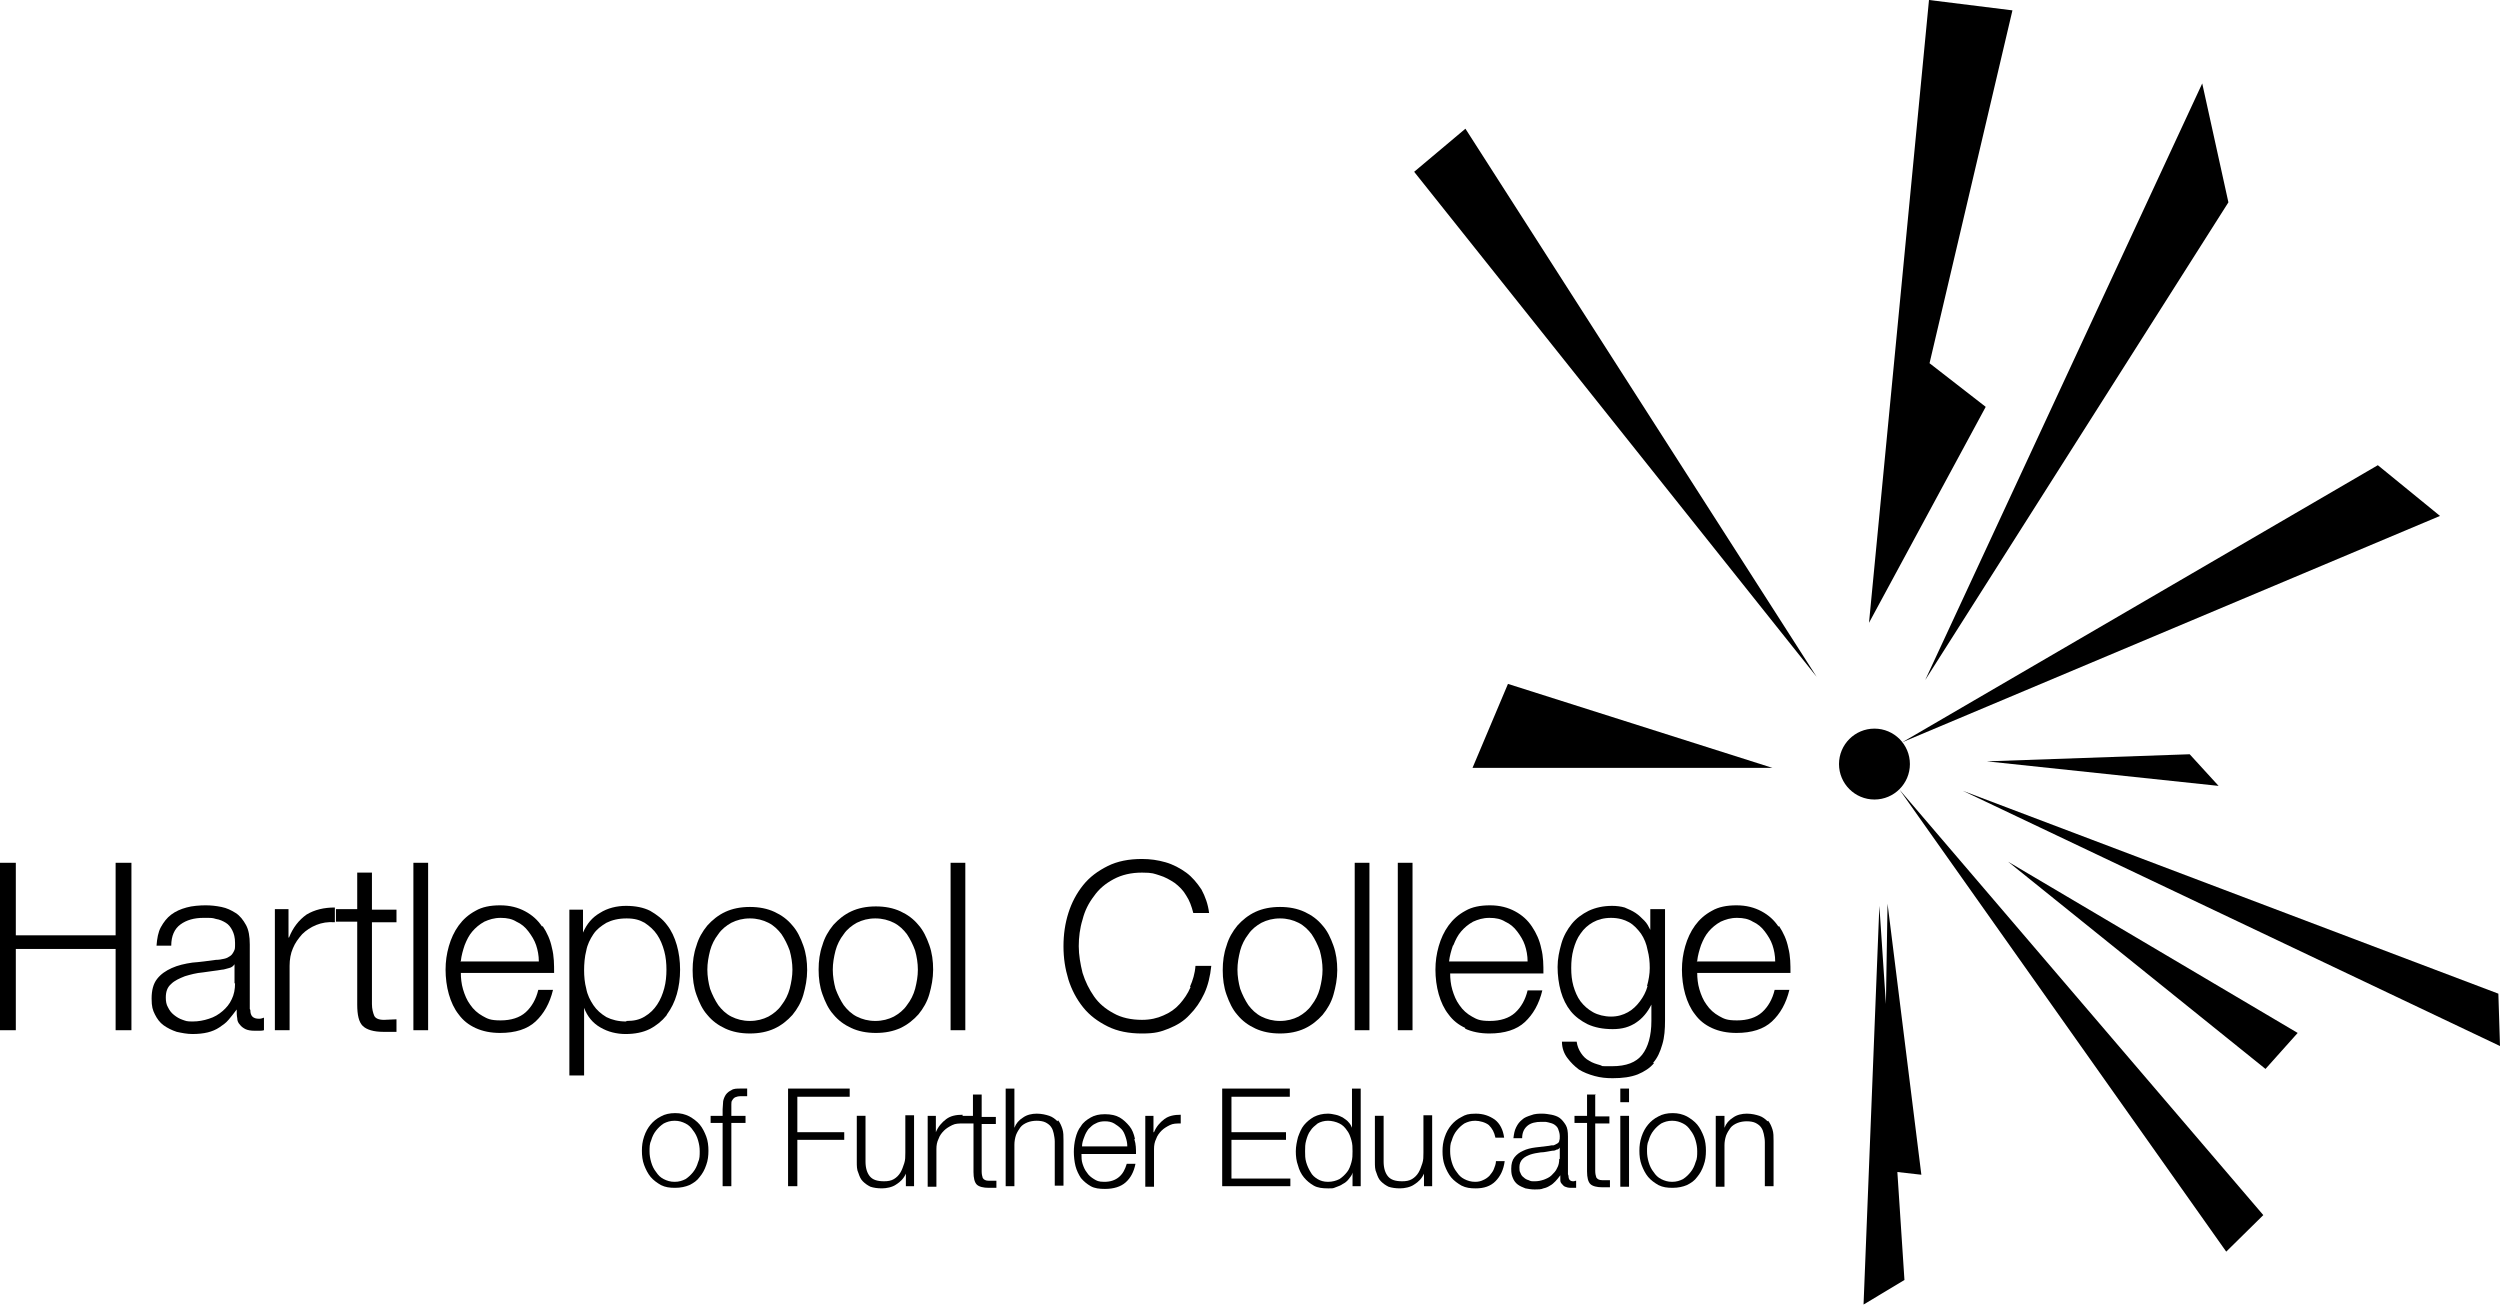<?xml version="1.0" encoding="UTF-8"?>
<svg xmlns="http://www.w3.org/2000/svg" version="1.1" viewBox="0 0 458.4 239.2">
  <!-- Generator: Adobe Illustrator 28.6.0, SVG Export Plug-In . SVG Version: 1.2.0 Build 709)  -->
  <g>
    <g id="Layer_1">
      <g>
        <polygon points="21.2 171.5 2.9 171.5 2.9 158.2 0 158.2 0 188.9 2.9 188.9 2.9 174 21.2 174 21.2 188.9 24.1 188.9 24.1 158.2 21.2 158.2 21.2 171.5"/>
        <path d="M45.8,185v-11.8c0-1.5-.2-2.7-.7-3.6-.5-.9-1.1-1.7-1.9-2.2s-1.6-.9-2.6-1.1c-1-.2-1.9-.3-2.9-.3s-2.5.1-3.5.4c-1.1.3-2,.7-2.8,1.3s-1.4,1.4-1.9,2.3c-.5.9-.7,2.1-.8,3.4h2.7c0-1.8.6-3.1,1.7-3.9,1.1-.8,2.5-1.2,4.2-1.2s1.6,0,2.3.2c.7.1,1.3.4,1.8.7.5.3.9.8,1.2,1.4.3.6.5,1.3.5,2.3s0,1.1-.2,1.5c-.2.4-.4.7-.7.9-.3.2-.6.4-1.1.5s-.9.2-1.5.2c-1.5.2-2.9.4-4.3.5-1.4.2-2.7.5-3.8,1-1.1.5-2,1.1-2.7,2-.7.9-1,2.1-1,3.6s.2,2.1.6,2.9c.4.8.9,1.5,1.6,2,.7.5,1.5.9,2.4,1.2.9.2,1.9.4,2.9.4s2-.1,2.8-.3c.8-.2,1.5-.5,2.1-.9.6-.4,1.2-.8,1.7-1.4.5-.6,1-1.2,1.5-1.9h0c0,.6,0,1.1.1,1.6,0,.5.2.9.5,1.2.2.3.6.6,1,.8.4.2,1,.3,1.7.3s.7,0,.9,0c.2,0,.5,0,.8-.1v-2.3c-.3.1-.5.2-.9.2-1.1,0-1.6-.5-1.6-1.6ZM43.1,180.3c0,1.1-.2,2.1-.6,2.9-.4.9-1,1.6-1.7,2.2-.7.6-1.5,1.1-2.5,1.4-.9.3-1.9.5-3,.5s-1.2-.1-1.8-.3c-.6-.2-1.1-.5-1.6-.9-.5-.4-.8-.8-1.1-1.4-.3-.5-.4-1.1-.4-1.8,0-1.1.3-1.9,1-2.5.6-.6,1.5-1,2.5-1.4,1-.3,2.1-.6,3.3-.7,1.2-.2,2.4-.3,3.5-.5.4,0,.8-.2,1.3-.3.5-.1.8-.4,1-.7h0v3.5Z"/>
        <path d="M52.9,171.9h0v-5.2h-2.5v22.2h2.7v-11.8c0-1.2.2-2.3.6-3.2.4-1,1-1.8,1.7-2.6.7-.7,1.6-1.3,2.6-1.7,1-.4,2.1-.6,3.4-.5v-2.7c-2,0-3.7.4-5.2,1.3-1.4,1-2.5,2.4-3.2,4.2Z"/>
        <path d="M68.2,160h-2.7v6.7h-3.9v2.3h3.9v15.2c0,1.9.3,3.2,1,3.9.7.7,2,1.1,3.8,1.1s.8,0,1.2,0c.4,0,.8,0,1.2,0v-2.3c-.8,0-1.5.1-2.3.1-1,0-1.6-.3-1.8-.8-.2-.5-.4-1.2-.4-2.1v-15h4.5v-2.3h-4.5v-6.7Z"/>
        <rect x="75.8" y="158.2" width="2.7" height="30.7"/>
        <path d="M99.4,169.9c-.8-1.2-1.8-2.1-3.1-2.8-1.3-.7-2.8-1.1-4.6-1.1s-3.3.3-4.5,1c-1.3.7-2.3,1.6-3.1,2.7-.8,1.1-1.4,2.4-1.8,3.8-.4,1.4-.6,2.8-.6,4.3s.2,3.1.6,4.5,1,2.7,1.8,3.7c.8,1.1,1.8,1.9,3.1,2.5,1.3.6,2.8.9,4.5.9,2.8,0,5-.7,6.5-2.1,1.5-1.4,2.6-3.3,3.2-5.8h-2.7c-.4,1.7-1.2,3.1-2.3,4.1-1.1,1-2.7,1.5-4.6,1.5s-2.4-.3-3.3-.8c-.9-.5-1.7-1.2-2.3-2.1-.6-.8-1-1.8-1.3-2.8-.3-1-.4-2.1-.4-3h17.1c0-1.5,0-3.1-.4-4.6-.3-1.5-.9-2.8-1.7-4ZM84.5,176.2c.1-1,.4-2,.7-2.9.4-1,.8-1.8,1.4-2.5.6-.7,1.3-1.3,2.2-1.8.9-.4,1.8-.7,3-.7s2.1.2,2.9.7c.9.4,1.6,1,2.2,1.8s1.1,1.6,1.4,2.5c.3.9.5,1.9.5,3h-14.4Z"/>
        <path d="M122.3,186c.8-1.1,1.4-2.3,1.8-3.7s.6-2.9.6-4.5-.2-3.1-.6-4.5-1-2.7-1.8-3.7c-.8-1.1-1.9-1.9-3.1-2.6-1.2-.6-2.7-.9-4.4-.9s-3.4.4-4.8,1.3c-1.4.8-2.4,2-3.1,3.6h0v-4.2h-2.5v30.4h2.7v-12.4h0c.3.8.7,1.5,1.2,2.1.5.6,1.1,1.1,1.8,1.5.7.4,1.4.7,2.2.9.8.2,1.6.3,2.4.3,1.7,0,3.2-.3,4.4-.9,1.2-.6,2.3-1.5,3.1-2.5ZM114.8,187.3c-1.4,0-2.6-.3-3.6-.8-1-.6-1.8-1.3-2.4-2.2-.6-.9-1.1-1.9-1.3-3-.3-1.1-.4-2.3-.4-3.4s.1-2.5.4-3.6c.2-1.1.7-2.1,1.3-3,.6-.9,1.4-1.5,2.4-2.1,1-.5,2.2-.8,3.7-.8s2.4.3,3.3.8c.9.6,1.7,1.3,2.3,2.2.6.9,1,1.9,1.3,3,.3,1.1.4,2.3.4,3.4s-.1,2.3-.4,3.4c-.3,1.1-.7,2.1-1.3,3-.6.9-1.3,1.6-2.3,2.2s-2,.8-3.3.8Z"/>
        <path d="M145.3,186.1c.9-1.1,1.6-2.3,2-3.7s.7-2.9.7-4.5-.2-3.1-.7-4.5-1.1-2.7-2-3.7c-.9-1.1-2-1.9-3.3-2.5-1.3-.6-2.8-.9-4.5-.9s-3.2.3-4.5.9c-1.3.6-2.4,1.5-3.3,2.5-.9,1.1-1.6,2.3-2,3.7-.5,1.4-.7,2.9-.7,4.5s.2,3.1.7,4.5c.5,1.4,1.1,2.7,2,3.7.9,1.1,2,1.9,3.3,2.5,1.3.6,2.8.9,4.5.9s3.2-.3,4.5-.9c1.3-.6,2.4-1.5,3.3-2.5ZM140.9,186.4c-1,.5-2.1.8-3.4.8s-2.4-.3-3.4-.8c-1-.5-1.8-1.3-2.4-2.1-.6-.9-1.1-1.9-1.5-3-.3-1.1-.5-2.3-.5-3.5s.2-2.3.5-3.5c.3-1.1.8-2.1,1.5-3,.6-.9,1.5-1.6,2.4-2.1,1-.5,2.1-.8,3.4-.8s2.4.3,3.4.8c1,.5,1.8,1.3,2.4,2.1.6.9,1.1,1.9,1.5,3,.3,1.1.5,2.3.5,3.5s-.2,2.3-.5,3.5c-.3,1.1-.8,2.1-1.5,3-.6.9-1.5,1.6-2.4,2.1Z"/>
        <path d="M171.1,177.8c0-1.6-.2-3.1-.7-4.5s-1.1-2.7-2-3.7c-.9-1.1-2-1.9-3.3-2.5-1.3-.6-2.8-.9-4.5-.9s-3.2.3-4.5.9c-1.3.6-2.4,1.5-3.3,2.5-.9,1.1-1.6,2.3-2,3.7-.5,1.4-.7,2.9-.7,4.5s.2,3.1.7,4.5c.5,1.4,1.1,2.7,2,3.7.9,1.1,2,1.9,3.3,2.5,1.3.6,2.8.9,4.5.9s3.2-.3,4.5-.9c1.3-.6,2.4-1.5,3.3-2.5.9-1.1,1.6-2.3,2-3.7s.7-2.9.7-4.5ZM167.8,181.3c-.3,1.1-.8,2.1-1.5,3-.6.9-1.5,1.6-2.4,2.1-1,.5-2.1.8-3.4.8s-2.4-.3-3.4-.8c-1-.5-1.8-1.3-2.4-2.1-.6-.9-1.1-1.9-1.5-3-.3-1.1-.5-2.3-.5-3.5s.2-2.3.5-3.5c.3-1.1.8-2.1,1.5-3,.6-.9,1.5-1.6,2.4-2.1,1-.5,2.1-.8,3.4-.8s2.4.3,3.4.8c1,.5,1.8,1.3,2.4,2.1.6.9,1.1,1.9,1.5,3,.3,1.1.5,2.3.5,3.5s-.2,2.3-.5,3.5Z"/>
        <rect x="174.3" y="158.2" width="2.7" height="30.7"/>
        <path d="M218.3,181c-.5,1.2-1.2,2.2-2,3.1-.8.9-1.8,1.6-3,2.1-1.1.5-2.4.8-3.9.8-2,0-3.8-.4-5.2-1.2-1.5-.8-2.7-1.8-3.6-3.1-.9-1.3-1.6-2.7-2.1-4.3-.4-1.6-.7-3.3-.7-4.9s.2-3.3.7-4.9c.4-1.6,1.1-3,2.1-4.3.9-1.3,2.1-2.3,3.6-3.1s3.2-1.2,5.2-1.2,2.2.2,3.2.5c1,.3,1.9.8,2.8,1.4.8.6,1.6,1.4,2.1,2.3.6.9,1,2,1.3,3.2h2.9c-.2-1.6-.7-3-1.4-4.3-.8-1.2-1.7-2.3-2.8-3.1-1.1-.8-2.4-1.5-3.8-1.9-1.4-.4-2.8-.6-4.3-.6-2.4,0-4.5.4-6.3,1.3-1.8.9-3.3,2-4.5,3.5s-2.1,3.2-2.7,5.1c-.6,1.9-.9,3.9-.9,6.1s.3,4.1.9,6.1c.6,1.9,1.5,3.6,2.7,5.1s2.7,2.6,4.5,3.5c1.8.9,3.9,1.3,6.3,1.3s3.4-.3,4.9-.9c1.5-.6,2.8-1.4,3.8-2.5,1.1-1.1,2-2.4,2.7-3.9.7-1.5,1.1-3.2,1.3-5.1h-2.9c-.1,1.4-.5,2.7-1,3.8Z"/>
        <path d="M226.9,186.1c.9,1.1,2,1.9,3.3,2.5,1.3.6,2.8.9,4.5.9s3.2-.3,4.5-.9c1.3-.6,2.4-1.5,3.3-2.5.9-1.1,1.6-2.3,2-3.7s.7-2.9.7-4.5-.2-3.1-.7-4.5-1.1-2.7-2-3.7c-.9-1.1-2-1.9-3.3-2.5-1.3-.6-2.8-.9-4.5-.9s-3.2.3-4.5.9c-1.3.6-2.4,1.5-3.3,2.5-.9,1.1-1.6,2.3-2,3.7-.5,1.4-.7,2.9-.7,4.5s.2,3.1.7,4.5c.5,1.4,1.1,2.7,2,3.7ZM227.4,174.3c.3-1.1.8-2.1,1.5-3,.6-.9,1.5-1.6,2.4-2.1,1-.5,2.1-.8,3.4-.8s2.4.3,3.4.8c1,.5,1.8,1.3,2.4,2.1.6.9,1.1,1.9,1.5,3,.3,1.1.5,2.3.5,3.5s-.2,2.3-.5,3.5c-.3,1.1-.8,2.1-1.5,3-.6.9-1.5,1.6-2.4,2.1-1,.5-2.1.8-3.4.8s-2.4-.3-3.4-.8c-1-.5-1.8-1.3-2.4-2.1-.6-.9-1.1-1.9-1.5-3-.3-1.1-.5-2.3-.5-3.5s.2-2.3.5-3.5Z"/>
        <rect x="248.4" y="158.2" width="2.7" height="30.7"/>
        <rect x="256.3" y="158.2" width="2.7" height="30.7"/>
        <path d="M268.6,188.6c1.3.6,2.8.9,4.5.9,2.8,0,5-.7,6.5-2.1,1.5-1.4,2.6-3.3,3.2-5.8h-2.7c-.4,1.7-1.2,3.1-2.3,4.1-1.1,1-2.7,1.5-4.6,1.5s-2.4-.3-3.3-.8c-.9-.5-1.7-1.2-2.3-2.1-.6-.8-1-1.8-1.3-2.8-.3-1-.4-2.1-.4-3h17.1c0-1.5,0-3.1-.4-4.6-.3-1.5-.9-2.8-1.7-4-.8-1.2-1.8-2.1-3.1-2.8-1.3-.7-2.8-1.1-4.6-1.1s-3.3.3-4.5,1c-1.3.7-2.3,1.6-3.1,2.7-.8,1.1-1.4,2.4-1.8,3.8-.4,1.4-.6,2.8-.6,4.3s.2,3.1.6,4.5,1,2.7,1.8,3.7c.8,1.1,1.8,1.9,3.1,2.5ZM266.5,173.3c.4-1,.8-1.8,1.4-2.5.6-.7,1.3-1.3,2.2-1.8.9-.4,1.8-.7,3-.7s2.1.2,2.9.7c.9.4,1.6,1,2.2,1.8s1.1,1.6,1.4,2.5c.3.9.5,1.9.5,3h-14.4c.1-1,.4-2,.7-2.9Z"/>
        <path d="M303.1,194.9c.8-.9,1.3-2,1.7-3.4.4-1.3.5-2.8.5-4.4v-20.4h-2.7v3.8h0c-.3-.6-.6-1.2-1.1-1.7-.5-.5-1-1-1.6-1.4-.6-.4-1.3-.7-2-1-.7-.2-1.5-.3-2.3-.3-1.6,0-3,.3-4.3.9-1.2.6-2.3,1.4-3.1,2.4-.8,1-1.5,2.2-1.9,3.6-.4,1.4-.7,2.8-.7,4.3s.2,3.1.6,4.5c.4,1.4,1,2.6,1.8,3.6.8,1,1.9,1.8,3.1,2.4,1.3.6,2.8.9,4.6.9s3.1-.4,4.3-1.2c1.2-.8,2.1-1.9,2.8-3.3h0v3c0,2.7-.6,4.8-1.7,6.2-1.1,1.4-2.9,2.1-5.5,2.1s-1.5,0-2.2-.2c-.7-.2-1.4-.4-2-.8-.6-.3-1.1-.8-1.5-1.4-.4-.6-.7-1.3-.8-2.1h-2.7c0,1.2.4,2.2,1,3,.6.8,1.3,1.5,2.1,2.1.8.5,1.8.9,2.9,1.2,1.1.3,2.1.4,3.3.4,1.8,0,3.3-.2,4.6-.7,1.2-.5,2.3-1.2,3-2.1ZM302.1,180.8c-.3,1.1-.8,2-1.4,2.8s-1.3,1.5-2.2,2c-.9.5-1.9.8-3.1.8s-2.4-.3-3.3-.8c-.9-.5-1.7-1.2-2.3-2s-1-1.8-1.3-2.8c-.3-1.1-.4-2.1-.4-3.3s.1-2.3.4-3.4c.3-1.1.7-2.1,1.3-2.9.6-.9,1.4-1.6,2.3-2.1.9-.5,2-.8,3.3-.8s2.4.3,3.3.8c.9.5,1.6,1.3,2.2,2.1.6.9,1,1.9,1.2,3,.3,1.1.4,2.2.4,3.3s-.2,2.2-.5,3.3Z"/>
        <path d="M326.1,169.9c-.8-1.2-1.8-2.1-3.1-2.8-1.3-.7-2.8-1.1-4.6-1.1s-3.3.3-4.5,1c-1.3.7-2.3,1.6-3.1,2.7-.8,1.1-1.4,2.4-1.8,3.8-.4,1.4-.6,2.8-.6,4.3s.2,3.1.6,4.5,1,2.7,1.8,3.7c.8,1.1,1.8,1.9,3.1,2.5,1.3.6,2.8.9,4.5.9,2.8,0,5-.7,6.5-2.1,1.5-1.4,2.6-3.3,3.2-5.8h-2.7c-.4,1.7-1.2,3.1-2.3,4.1-1.1,1-2.7,1.5-4.6,1.5s-2.4-.3-3.3-.8c-.9-.5-1.7-1.2-2.3-2.1-.6-.8-1-1.8-1.3-2.8-.3-1-.4-2.1-.4-3h17.1c0-1.5,0-3.1-.4-4.6-.3-1.5-.9-2.8-1.7-4ZM311.2,176.2c.1-1,.4-2,.7-2.9.4-1,.8-1.8,1.4-2.5.6-.7,1.3-1.3,2.2-1.8.9-.4,1.8-.7,3-.7s2.1.2,2.9.7c.9.4,1.6,1,2.2,1.8s1.1,1.6,1.4,2.5c.3.9.5,1.9.5,3h-14.4Z"/>
        <path d="M128.3,206.2c-.5-.6-1.2-1.1-1.9-1.5-.8-.4-1.6-.6-2.6-.6s-1.9.2-2.6.6c-.8.4-1.4.9-1.9,1.5-.5.6-.9,1.3-1.2,2.2s-.4,1.7-.4,2.6.1,1.8.4,2.6.7,1.6,1.2,2.2c.5.6,1.2,1.1,1.9,1.5.8.4,1.6.5,2.6.5s1.9-.2,2.6-.5c.8-.4,1.4-.8,1.9-1.5.5-.6.9-1.3,1.2-2.2.3-.8.4-1.7.4-2.6s-.1-1.8-.4-2.6c-.3-.8-.7-1.6-1.2-2.2ZM128,213.1c-.2.7-.5,1.3-.9,1.8-.4.5-.8.9-1.4,1.3-.6.3-1.2.5-2,.5s-1.4-.2-2-.5-1-.7-1.4-1.3c-.4-.5-.7-1.1-.9-1.8-.2-.7-.3-1.3-.3-2s0-1.4.3-2c.2-.7.5-1.3.9-1.8.4-.5.8-.9,1.4-1.3.6-.3,1.2-.5,2-.5s1.4.2,2,.5c.6.3,1,.7,1.4,1.3.4.5.7,1.1.9,1.8.2.7.3,1.3.3,2s0,1.4-.3,2Z"/>
        <path d="M135.7,199.6c-.6,0-1.2,0-1.6.3-.4.2-.7.4-1,.8-.2.3-.4.7-.5,1.2,0,.5-.1,1-.1,1.5v1.2h-2.2v1.3h2.2v11.6h1.6v-11.6h2.6v-1.3h-2.6v-1.1c0-.4,0-.7,0-1,0-.3,0-.6.2-.8.1-.2.3-.4.5-.5.2-.1.6-.2,1-.2s.4,0,.6,0c.2,0,.4,0,.6,0v-1.4c-.3,0-.5,0-.7,0-.2,0-.4,0-.7,0Z"/>
        <polygon points="144.5 217.5 146.2 217.5 146.2 209 154.8 209 154.8 207.6 146.2 207.6 146.2 201.1 155.8 201.1 155.8 199.6 144.5 199.6 144.5 217.5"/>
        <path d="M166,211.4c0,.7,0,1.3-.2,1.9-.2.6-.4,1.2-.7,1.7s-.7.9-1.2,1.2c-.5.3-1.1.4-1.8.4-1.3,0-2.1-.3-2.6-.9-.5-.6-.8-1.5-.8-2.7v-8.4h-1.6v8.4c0,.8,0,1.5.3,2.1.2.6.4,1.1.8,1.5.4.4.8.7,1.4,1,.6.2,1.3.3,2.1.3s1.9-.2,2.6-.7c.8-.5,1.4-1.1,1.8-2h0v2.3h1.5v-13h-1.6v6.8Z"/>
        <path d="M180,200.7h-1.6v3.9h-1.9v-.2c-1.2,0-2.2.2-3,.8-.8.6-1.5,1.4-1.9,2.4h0v-3h-1.5v13h1.6v-6.9c0-.7.1-1.3.4-1.9.2-.6.6-1.1,1-1.5.4-.4.9-.7,1.5-1s1.2-.3,2-.3h0c0,0,1.9,0,1.9,0v8.9c0,1.1.2,1.9.6,2.3.4.4,1.2.6,2.2.6s.5,0,.7,0c.2,0,.5,0,.7,0v-1.3c-.5,0-.9,0-1.4,0-.6,0-.9-.2-1.1-.5-.1-.3-.2-.7-.2-1.2v-8.7h2.6v-1.3h-2.6v-3.9Z"/>
        <path d="M193.9,205.6c-.4-.4-.9-.8-1.5-1s-1.4-.4-2.3-.4-1.8.2-2.5.7c-.8.5-1.3,1.1-1.6,1.9h0v-7.2h-1.6v17.9h1.6v-7.6c0-.6.1-1.2.3-1.8.2-.5.5-1,.8-1.4.3-.4.8-.7,1.3-.9.5-.2,1.1-.3,1.7-.3s1.2.1,1.6.3c.4.2.8.5,1,.8.3.4.4.8.5,1.2.1.5.2,1,.2,1.5v8.1h1.6v-8.3c0-.8,0-1.5-.2-2.1-.2-.6-.4-1.1-.8-1.6Z"/>
        <path d="M208.1,208.8c-.2-.9-.5-1.7-1-2.3s-1.1-1.2-1.8-1.6c-.7-.4-1.6-.6-2.7-.6s-1.9.2-2.6.6c-.7.4-1.4.9-1.8,1.6-.5.6-.8,1.4-1,2.2-.2.8-.3,1.7-.3,2.5s.1,1.8.3,2.6c.2.8.6,1.6,1,2.2.5.6,1.1,1.1,1.8,1.5.7.4,1.6.5,2.6.5,1.6,0,2.9-.4,3.8-1.2.9-.8,1.5-1.9,1.8-3.4h-1.6c-.3,1-.7,1.8-1.4,2.4-.7.6-1.6.9-2.7.9s-1.4-.2-1.9-.5-1-.7-1.3-1.2c-.4-.5-.6-1-.8-1.6s-.2-1.2-.2-1.8h10c0-.9,0-1.8-.3-2.7ZM198.4,210.2c0-.6.2-1.2.4-1.7.2-.6.5-1.1.8-1.5.4-.4.8-.8,1.3-1,.5-.3,1.1-.4,1.7-.4s1.2.1,1.7.4c.5.3.9.6,1.3,1,.4.4.6.9.8,1.5.2.6.3,1.1.3,1.7h-8.4Z"/>
        <path d="M211.5,207.6h0v-3h-1.5v13h1.6v-6.9c0-.7.1-1.3.4-1.9.2-.6.6-1.1,1-1.5.4-.4.9-.7,1.5-1s1.2-.3,2-.3v-1.6c-1.2,0-2.2.2-3,.8-.8.6-1.5,1.4-1.9,2.4Z"/>
        <polygon points="225.8 209 235.8 209 235.8 207.6 225.8 207.6 225.8 201.1 236.5 201.1 236.5 199.6 224.1 199.6 224.1 217.5 236.6 217.5 236.6 216.1 225.8 216.1 225.8 209"/>
        <path d="M248,207h0c-.2-.5-.4-.9-.7-1.2-.3-.4-.7-.6-1.1-.9-.4-.2-.8-.4-1.3-.5-.5-.1-.9-.2-1.4-.2-1,0-1.8.2-2.6.6-.7.4-1.3.9-1.8,1.5s-.8,1.4-1.1,2.2c-.2.8-.4,1.7-.4,2.6s.1,1.8.4,2.6c.2.8.6,1.6,1.1,2.2s1.1,1.1,1.8,1.5c.7.4,1.6.5,2.6.5s.9,0,1.4-.2.9-.3,1.3-.6c.4-.2.8-.5,1.1-.9.3-.4.6-.7.7-1.2h0v2.5h1.5v-17.9h-1.6v7.4ZM247.8,213.1c-.2.7-.4,1.3-.8,1.8-.4.5-.8.9-1.4,1.3-.6.3-1.3.5-2.1.5s-1.4-.2-1.9-.5c-.5-.3-1-.7-1.3-1.3-.3-.5-.6-1.1-.8-1.8-.2-.7-.2-1.3-.2-2s0-1.3.2-2c.2-.7.4-1.3.8-1.8.3-.5.8-.9,1.3-1.3.5-.3,1.2-.5,1.9-.5s1.5.2,2.1.5,1,.7,1.4,1.3c.4.5.6,1.1.8,1.8.2.7.2,1.3.2,2s0,1.3-.2,2Z"/>
        <path d="M261,211.4c0,.7,0,1.3-.2,1.9-.2.6-.4,1.2-.7,1.7s-.7.9-1.2,1.2c-.5.3-1.1.4-1.8.4-1.3,0-2.1-.3-2.6-.9-.5-.6-.8-1.5-.8-2.7v-8.4h-1.6v8.4c0,.8,0,1.5.3,2.1.2.6.4,1.1.8,1.5.4.4.8.7,1.4,1,.6.2,1.3.3,2.1.3s1.9-.2,2.6-.7c.8-.5,1.4-1.1,1.8-2h0v2.3h1.5v-13h-1.6v6.8Z"/>
        <path d="M273.9,214.4c-.2.5-.5.8-.8,1.2-.3.3-.7.6-1.2.8-.4.2-.9.3-1.4.3-.8,0-1.4-.2-2-.5s-1-.7-1.4-1.3c-.4-.5-.7-1.1-.9-1.8-.2-.7-.3-1.3-.3-2s0-1.4.3-2c.2-.7.5-1.3.9-1.8.4-.5.8-.9,1.4-1.3.6-.3,1.2-.5,2-.5s1.9.3,2.5.8c.6.6,1,1.3,1.2,2.3h1.6c-.2-1.5-.8-2.6-1.7-3.3-1-.7-2.1-1.1-3.5-1.1s-1.9.2-2.6.6c-.8.4-1.4.9-1.9,1.5-.5.6-.9,1.3-1.2,2.2s-.4,1.7-.4,2.6.1,1.8.4,2.6.7,1.6,1.2,2.2c.5.6,1.2,1.1,1.9,1.5.8.4,1.6.5,2.6.5,1.5,0,2.7-.4,3.6-1.3.9-.9,1.5-2.1,1.7-3.7h-1.6c0,.5-.2,1-.4,1.5Z"/>
        <path d="M287.5,215.3v-6.9c0-.9-.1-1.6-.4-2.1s-.7-1-1.1-1.3-1-.5-1.5-.6c-.6-.1-1.1-.2-1.7-.2s-1.4,0-2.1.3c-.6.2-1.2.4-1.6.8-.5.4-.8.8-1.1,1.4-.3.6-.4,1.2-.5,2h1.6c0-1.1.4-1.8,1-2.3.6-.5,1.5-.7,2.5-.7s.9,0,1.3.1.8.2,1.1.4c.3.2.6.5.7.8s.3.8.3,1.3,0,.6-.1.9c0,.2-.2.4-.4.5-.2.1-.4.2-.6.3-.3,0-.5,0-.9.1-.9.1-1.7.2-2.5.3-.8.1-1.6.3-2.2.6-.7.3-1.2.7-1.6,1.2-.4.5-.6,1.2-.6,2.1s.1,1.2.3,1.7c.2.5.5.9.9,1.2.4.3.9.5,1.4.7.5.1,1.1.2,1.7.2s1.2,0,1.6-.2c.5-.1.9-.3,1.2-.5.4-.2.7-.5,1-.8.3-.3.6-.7.9-1.1h0c0,.3,0,.6,0,.9,0,.3.1.5.3.7s.3.4.6.5c.2.1.6.2,1,.2s.4,0,.5,0c.1,0,.3,0,.5,0v-1.3c-.2,0-.3.1-.5.1-.6,0-.9-.3-.9-1ZM285.9,212.5c0,.6-.1,1.2-.4,1.7-.2.5-.6.9-1,1.3-.4.4-.9.6-1.4.8-.6.2-1.1.3-1.7.3s-.7,0-1.1-.2c-.4-.1-.7-.3-.9-.5-.3-.2-.5-.5-.6-.8-.2-.3-.2-.7-.2-1.1,0-.6.2-1.1.6-1.5s.9-.6,1.4-.8c.6-.2,1.2-.3,1.9-.4.7,0,1.4-.2,2.1-.3.2,0,.5,0,.8-.2.3,0,.5-.2.6-.4h0v2.1Z"/>
        <path d="M292.6,200.7h-1.6v3.9h-2.3v1.3h2.3v8.9c0,1.1.2,1.9.6,2.3.4.4,1.2.6,2.2.6s.5,0,.7,0c.2,0,.5,0,.7,0v-1.3c-.5,0-.9,0-1.4,0-.6,0-.9-.2-1.1-.5-.1-.3-.2-.7-.2-1.2v-8.7h2.6v-1.3h-2.6v-3.9Z"/>
        <rect x="297.1" y="204.6" width="1.6" height="13"/>
        <rect x="297.1" y="199.6" width="1.6" height="2.5"/>
        <path d="M311.2,206.2c-.5-.6-1.2-1.1-1.9-1.5-.8-.4-1.6-.6-2.6-.6s-1.9.2-2.6.6c-.8.4-1.4.9-1.9,1.5-.5.6-.9,1.3-1.2,2.2s-.4,1.7-.4,2.6.1,1.8.4,2.6.7,1.6,1.2,2.2c.5.6,1.2,1.1,1.9,1.5.8.4,1.6.5,2.6.5s1.9-.2,2.6-.5c.8-.4,1.4-.8,1.9-1.5.5-.6.9-1.3,1.2-2.2.3-.8.4-1.7.4-2.6s-.1-1.8-.4-2.6c-.3-.8-.7-1.6-1.2-2.2ZM310.9,213.1c-.2.7-.5,1.3-.9,1.8-.4.5-.8.9-1.4,1.3-.6.3-1.2.5-2,.5s-1.4-.2-2-.5-1-.7-1.4-1.3c-.4-.5-.7-1.1-.9-1.8-.2-.7-.3-1.3-.3-2s0-1.4.3-2c.2-.7.5-1.3.9-1.8.4-.5.8-.9,1.4-1.3.6-.3,1.2-.5,2-.5s1.4.2,2,.5c.6.3,1,.7,1.4,1.3.4.5.7,1.1.9,1.8.2.7.3,1.3.3,2s0,1.4-.3,2Z"/>
        <path d="M324.1,205.6c-.4-.4-.9-.8-1.5-1s-1.4-.4-2.3-.4-1.8.2-2.5.7c-.8.5-1.3,1.1-1.6,1.9h0v-2.2h-1.6v13h1.6v-7.6c0-.6.1-1.2.3-1.8.2-.5.5-1,.8-1.4.3-.4.8-.7,1.3-.9.5-.2,1.1-.3,1.7-.3s1.2.1,1.6.3c.4.2.8.5,1,.8.3.4.4.8.5,1.2.1.5.2,1,.2,1.5v8.1h1.6v-8.3c0-.8,0-1.5-.2-2.1-.2-.6-.4-1.1-.8-1.6Z"/>
        <polygon points="259.3 31.5 333.1 124.1 268.7 23.6 259.3 31.5"/>
        <polygon points="447.4 94.6 436 85.3 348.8 136.1 447.4 94.6"/>
        <polygon points="408.6 37.1 403.8 15.3 353 124.7 408.6 37.1"/>
        <polygon points="276.5 125.4 270 140.8 325 140.8 276.5 125.4"/>
        <polygon points="353.8 66.6 369 1.9 353.7 0 342.7 114.2 364.1 74.6 353.8 66.6"/>
        <polygon points="364.3 139.6 406.8 144.1 401.5 138.3 364.3 139.6"/>
        <polygon points="458.4 191.8 458.1 182.2 359.9 145 458.4 191.8"/>
        <polygon points="415.4 196 421.3 189.4 368.2 158 415.4 196"/>
        <circle cx="343.7" cy="140.1" r="6.5"/>
        <polygon points="346.1 165.7 345.8 184.1 344.6 166.1 341.7 239.2 349.2 234.7 347.9 214.9 352.3 215.4 346.1 165.7"/>
        <polygon points="408.2 229.5 415 222.8 348.3 144.8 408.2 229.5"/>
      </g>
    </g>
  </g>
</svg>